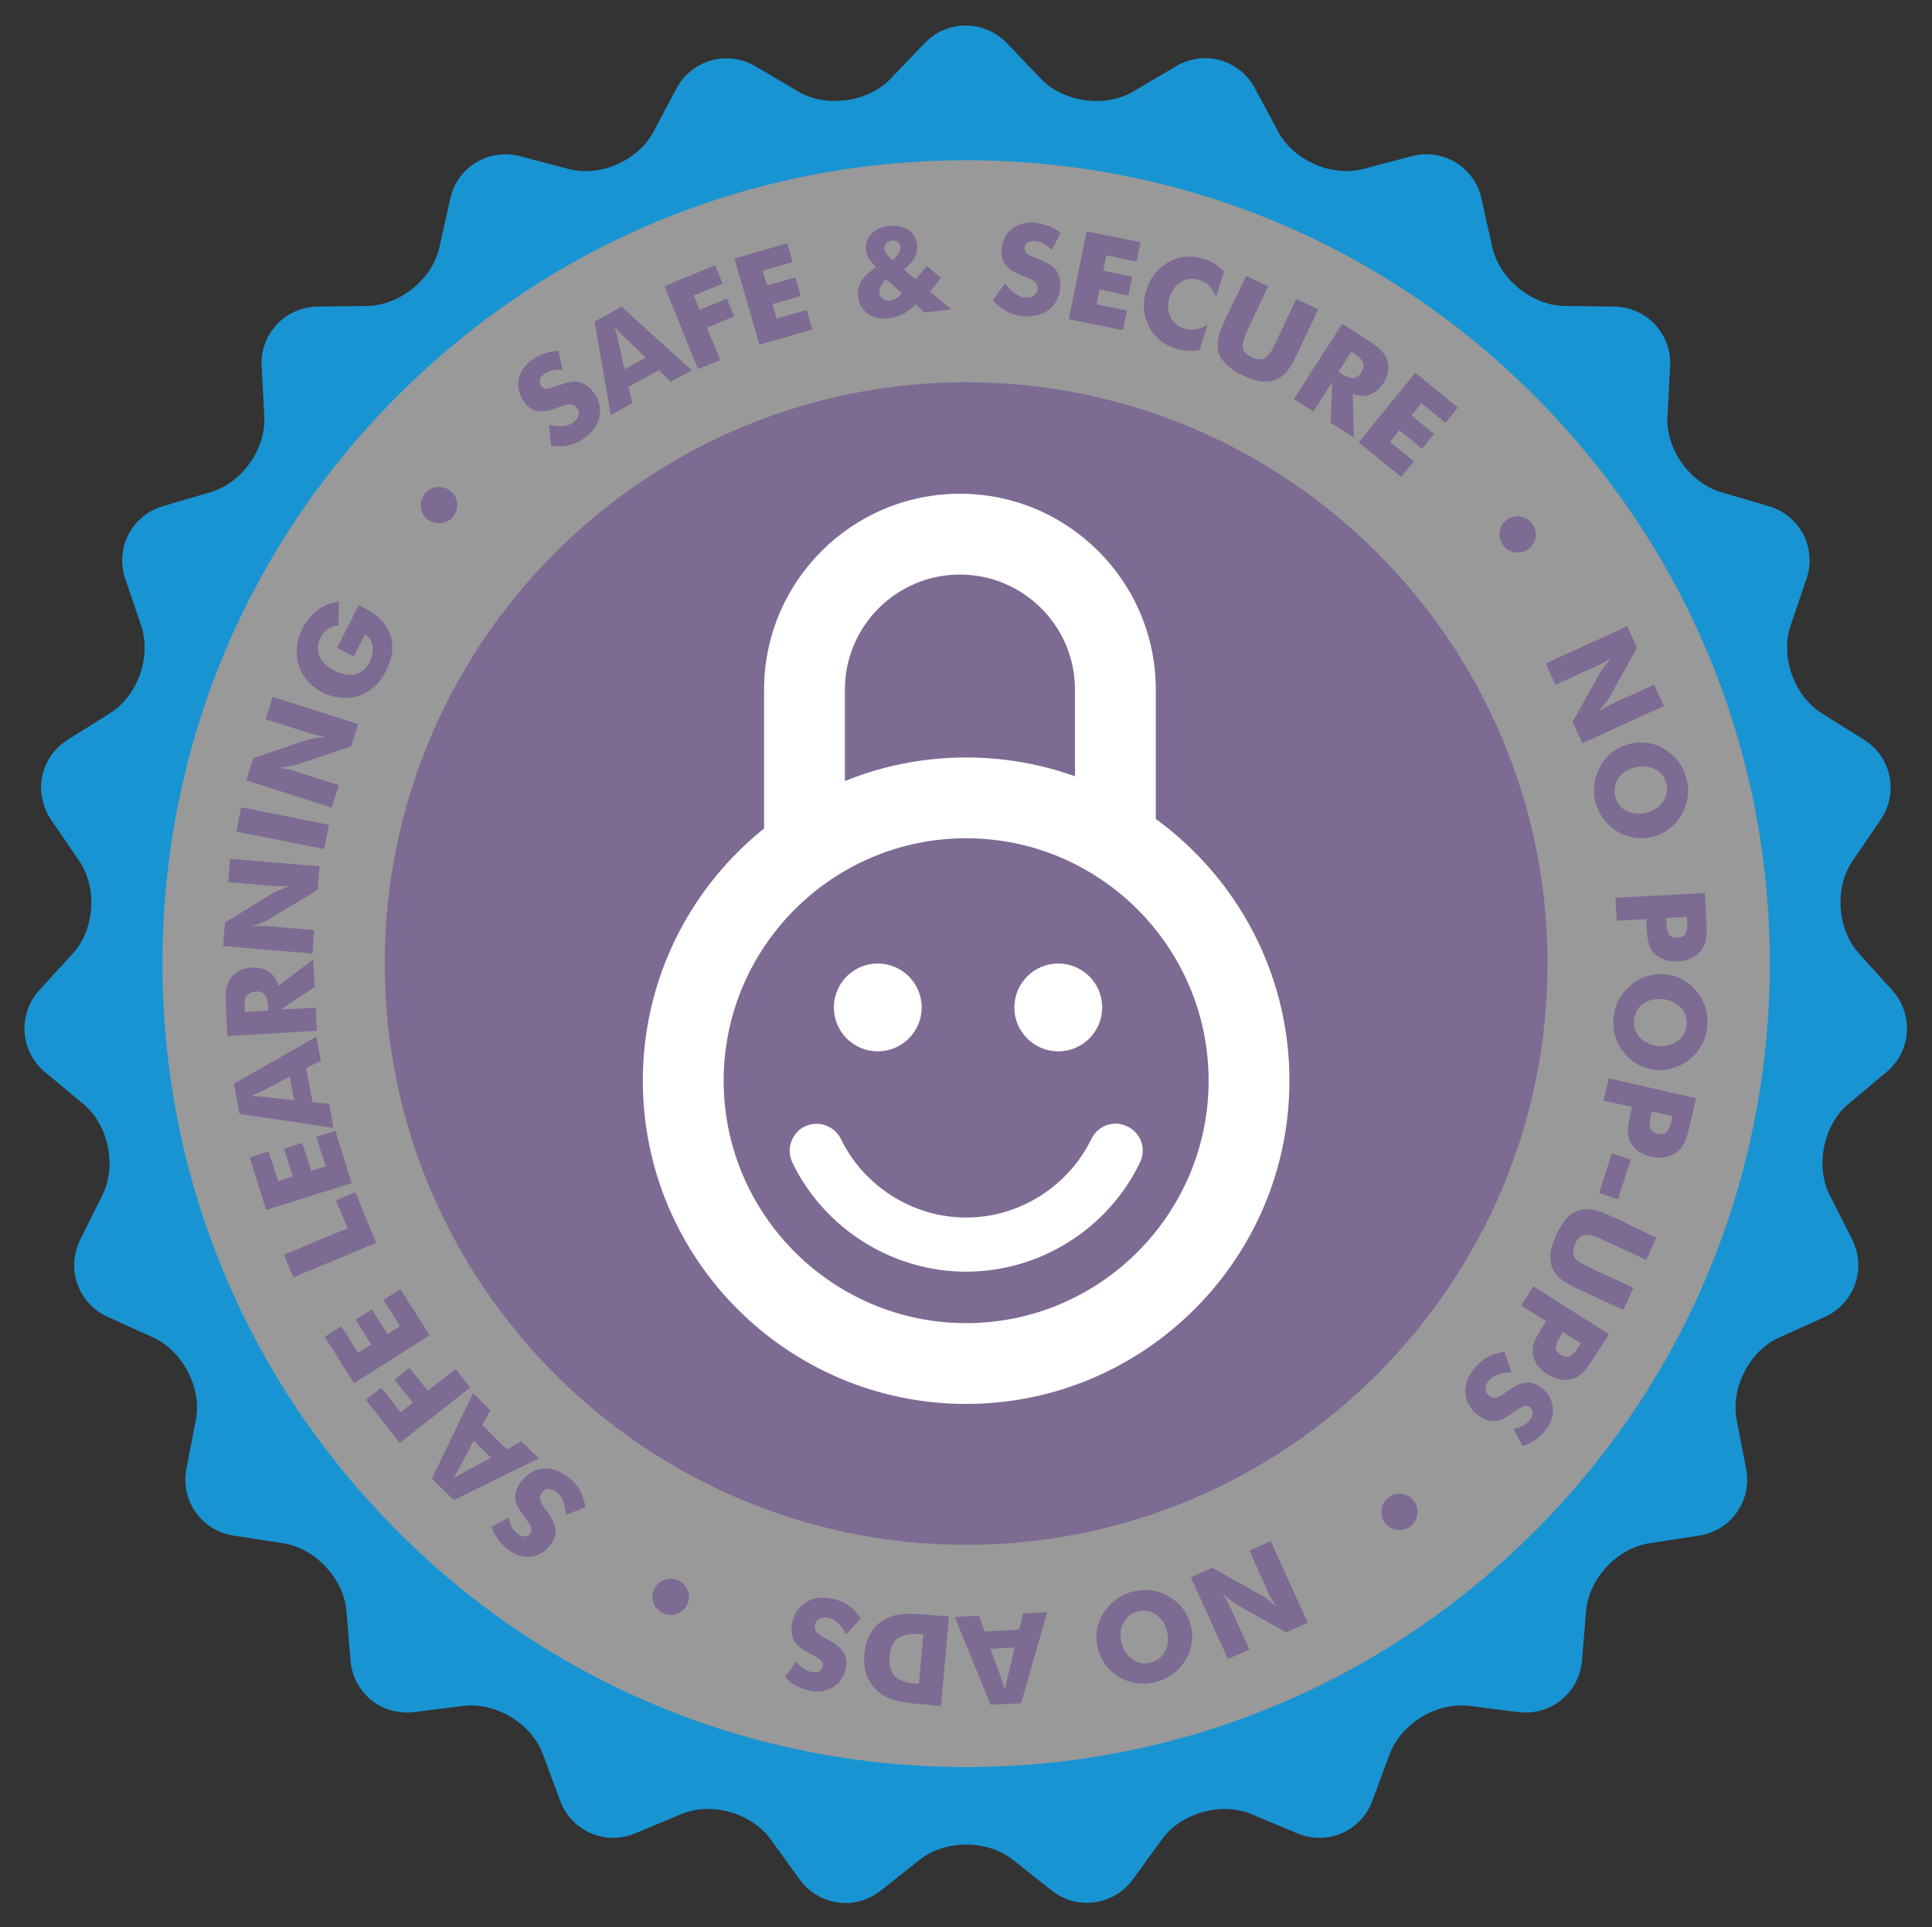 <svg id="Layer_1" xmlns="http://www.w3.org/2000/svg" viewBox="0 0 717.1 715.5"><rect x="0" y="0" width="717.1" height="715.5" fill="#333333" stroke="none"/><style>.st0{opacity:.5;fill:#fff}.st1{fill:#7d6b93}.st2{fill:#1894d2}.st3{fill:#fff}</style><path class="st0" d="M358.6 43.2C185.1 43.2 44 184.3 44 357.7s141.1 314.6 314.6 314.6 314.6-141.1 314.6-314.6S532 43.2 358.6 43.2z"/><path class="st1" d="M358.6 141.9c-119 0-215.8 96.8-215.8 215.8s96.8 215.8 215.8 215.8 215.8-96.8 215.8-215.8-96.8-215.8-215.8-215.8z"/><path class="st2" d="M679.1 443.6c-5.4-10.8-2.3-26 7-33.8l14.1-11.8c9.3-7.8 10.2-21.4 2.1-30.4L690 354c-8.1-9-9.2-24.4-2.4-34.4l10.4-15.2c6.8-10 4.1-23.4-6.2-29.8l-15.6-9.8c-10.3-6.4-15.5-21.1-11.6-32.5l5.9-17.4c3.9-11.5-2.4-23.6-14-27l-17.7-5.2c-11.6-3.4-20.6-16.1-19.9-28.2l1-18.4c.7-12.1-8.7-22.1-20.8-22.3l-18.4-.2c-12.1-.2-24.1-10-26.8-21.8l-4-18c-2.6-11.8-14.3-18.9-26-15.8l-17.8 4.7c-11.7 3.1-25.9-3.1-31.6-13.7l-8.7-16.2c-5.7-10.7-18.9-14.4-29.3-8.2L420.6 34c-10.4 6.1-25.8 4-34.2-4.7L373.7 16c-8.4-8.7-22.1-8.7-30.5 0l-12.7 13.3c-8.4 8.7-23.8 10.8-34.2 4.7l-15.9-9.4c-10.4-6.1-23.6-2.4-29.3 8.2L242.5 49c-5.7 10.7-20 16.9-31.6 13.7L193.1 58c-11.7-3.1-23.4 4-26 15.8l-4 18c-2.6 11.8-14.7 21.6-26.8 21.8l-18.4.2c-12.1.2-21.5 10.2-20.8 22.3l1 18.4c.7 12.1-8.3 24.8-19.9 28.2l-17.7 5.2c-11.6 3.4-17.9 15.6-14 27l5.9 17.4c3.9 11.5-1.3 26.1-11.6 32.5l-15.6 9.8c-10.3 6.4-13 19.8-6.2 29.8l10.4 15.2c6.8 10 5.8 25.5-2.4 34.4l-12.4 13.6c-8.1 9-7.2 22.6 2.1 30.4L31 409.9c9.3 7.8 12.4 23 7 33.8l-8.2 16.5C24.4 471 29 483.9 40 488.9l16.8 7.6c11 5 18.2 18.8 15.9 30.6l-3.5 18.1c-2.3 11.9 5.6 23.1 17.6 24.9l18.2 2.8c12 1.8 22.6 13.2 23.6 25.2l1.5 18.3c1 12.1 11.6 20.7 23.6 19.2l18.3-2.3c12-1.5 25.3 6.6 29.5 17.9l6.4 17.3c4.2 11.3 16.8 16.8 27.9 12.1l17-7.1c11.2-4.7 26.1-.5 33.2 9.3l10.8 14.9c7.1 9.8 20.7 11.7 30.2 4.1l14.4-11.4c9.5-7.5 25-7.5 34.5 0l14.4 11.4c9.5 7.5 23.1 5.6 30.2-4.1l10.8-14.9c7.1-9.8 22.1-14 33.2-9.3l17 7.1c11.2 4.7 23.7-.8 27.9-12.1l6.4-17.3c4.2-11.3 17.5-19.4 29.5-17.9l18.3 2.3c12 1.5 22.6-7.2 23.6-19.2l1.5-18.3c1-12.1 11.6-23.4 23.6-25.2l18.2-2.8c12-1.8 19.9-13 17.6-24.9l-3.5-18.1c-2.3-11.9 4.8-25.7 15.9-30.6l16.8-7.6c11-5 15.6-17.9 10.2-28.7l-8.4-16.6zm-109.6 125C513.1 625 438.2 656 358.6 656c-79.7 0-154.6-31-210.9-87.4-56.3-56.3-87.4-131.2-87.4-210.9 0-79.7 31-154.6 87.4-210.9C204 90.5 278.9 59.5 358.6 59.5c79.7 0 154.6 31 210.9 87.4 56.3 56.3 87.4 131.2 87.4 210.9-.1 79.6-31.1 154.5-87.4 210.8z"/><path class="st3" d="M358.6 521.2c-66.2 0-120-53.8-120-120s53.8-120 120-120 120 53.8 120 120-53.9 120-120 120zm0-210c-49.6 0-90 40.4-90 90s40.4 90 90 90 90-40.4 90-90-40.4-90-90-90z"/><path class="st3" d="M358.6 472.1c-27.3 0-52.6-15.9-64.5-40.5-2.4-5-.3-11 4.6-13.4 5-2.4 11-.3 13.4 4.6 8.6 17.7 26.8 29.2 46.5 29.2s37.9-11.5 46.5-29.2c2.4-5 8.4-7.1 13.4-4.6 5 2.4 7.1 8.4 4.6 13.4-11.9 24.7-37.2 40.5-64.5 40.5zm-45-154.4h-30V256c0-40.1 32.6-72.7 72.7-72.7S429 215.9 429 256v58.7h-30V256c0-23.6-19.2-42.7-42.7-42.7-23.6 0-42.7 19.2-42.7 42.7v61.7z"/><circle class="st3" cx="325.8" cy="374" r="16.3"/><circle class="st3" cx="392.8" cy="374" r="16.3"/><path class="st1" d="M203.8 157.7c2 .5 3.7.6 5.2.5 1.5-.2 2.8-.6 3.8-1.4 1-.7 1.6-1.6 1.9-2.5.3-1 .1-1.9-.5-2.7-.6-.9-1.4-1.4-2.3-1.5-.9-.1-2.5.3-4.8 1.2-3.2 1.2-5.7 1.6-7.6 1.3-1.9-.4-3.6-1.5-5-3.5-1.9-2.6-2.5-5.3-2-8.2s2.2-5.3 5-7.3c1.5-1.1 3-1.9 4.7-2.4 1.6-.6 3.3-.9 5.1-.9l1.5 7c-1.3-.1-2.6 0-3.7.2-1.1.3-2.1.7-3 1.3-.9.6-1.5 1.4-1.7 2.2-.2.8-.1 1.6.3 2.2.5.7 1.1 1 1.9 1.1.8.1 2-.2 3.6-.9l.4-.1c3.6-1.3 6.2-1.9 7.8-1.6 1.1.2 2.2.6 3.2 1.3 1 .7 1.9 1.6 2.7 2.7 2.1 2.9 2.8 5.8 2.2 8.9-.6 3.1-2.5 5.8-5.6 8-1.9 1.4-3.8 2.3-5.8 2.7-2 .5-4.2.5-6.6.2l-.7-7.8zm22.9-3.6l-6-34.7 10-5.5 26.1 23.6-7.9 4.3-4.3-4.4-11.3 6.2 1.4 6.1-8 4.4zm5.1-17l7.9-4.3-8.3-8c-.3-.2-.6-.6-1.2-1.2-.5-.6-1.2-1.3-2-2.2.2.8.4 1.6.6 2.3.2.7.4 1.5.5 2.2l2.5 11.2zm27.3-.1l-12.5-30.8 18.9-7.7 2.7 6.8-10.7 4.4 2.2 5.3 10.1-4.1 2.7 6.6-10.1 4.1 4.9 12.1-8.2 3.3zm22.8-9l-9.3-32 19.6-5.7 2 7-11.1 3.2 1.6 5.5 10.5-3 2 6.9-10.5 3 1.6 5.4 11.1-3.2 2.1 7.2-19.6 5.7zm61.1-12l-3.2-3.1c-1.4 1.6-3 2.9-4.7 3.7-1.7.9-3.6 1.4-5.7 1.6-2.9.3-5.4-.3-7.5-1.9-2-1.5-3.2-3.7-3.4-6.4-.2-2.1.2-4 1.3-5.7 1.1-1.7 2.9-3.4 5.4-5.1-1.2-1.1-2-2.2-2.7-3.2-.6-1.1-1-2.2-1.1-3.3-.2-2.2.5-4.2 2.1-5.8 1.6-1.7 3.7-2.6 6.4-2.9 3-.3 5.5.2 7.3 1.5 1.9 1.3 2.9 3.2 3.2 5.7.2 1.6-.2 3.1-1 4.6-.8 1.5-2.1 2.9-3.9 4.3l4.3 3.7c.7-.7 1.4-1.5 2.1-2.3.7-.8 1.4-1.7 2.1-2.7l5.2 4.4c-.7 1-1.4 2-2 2.8-.7.8-1.4 1.6-2 2.3l7.9 6.7L343 116zm-8.2-7.1l-5.9-5.3c-1 1-1.6 1.9-2 2.7-.4.8-.6 1.6-.5 2.3.1 1 .5 1.7 1.2 2.3.7.6 1.6.8 2.6.7.7-.1 1.5-.3 2.2-.8.8-.4 1.6-1 2.4-1.9zm-3.5-12.3l1-1c.7-.7 1.2-1.4 1.5-2 .3-.7.5-1.3.4-1.9-.1-.8-.4-1.4-1-1.9-.6-.4-1.3-.6-2.1-.5-.9.1-1.7.4-2.2 1-.5.6-.7 1.3-.6 2.2 0 .4.2.8.5 1.3s.6 1 1 1.3l1.5 1.5zm41.8 8.6c1.2 1.6 2.4 2.9 3.7 3.8 1.2.9 2.5 1.4 3.8 1.5 1.2.1 2.2-.1 3.1-.7.8-.6 1.3-1.4 1.4-2.4.1-1.1-.2-2-.8-2.6-.6-.7-2.1-1.4-4.4-2.3-3.2-1.2-5.4-2.5-6.6-4.1-1.2-1.5-1.7-3.5-1.5-6 .3-3.2 1.6-5.7 3.9-7.5 2.3-1.8 5.1-2.5 8.5-2.2 1.8.2 3.5.6 5.1 1.2 1.6.6 3.1 1.5 4.4 2.7l-3.4 6.2c-.9-1-1.9-1.7-3-2.3-1-.5-2.1-.9-3.1-1-1.1-.1-2 .1-2.7.5-.7.5-1.1 1.1-1.2 1.9-.1.8.2 1.5.7 2.1.6.6 1.7 1.1 3.3 1.7l.4.2c3.6 1.3 5.9 2.7 7 4 .7.9 1.2 1.9 1.5 3.1.3 1.2.4 2.5.3 3.8-.3 3.5-1.7 6.2-4.2 8.2-2.5 1.9-5.7 2.7-9.5 2.4-2.3-.2-4.4-.8-6.2-1.8-1.8-1-3.5-2.4-5.1-4.2l4.6-6.2zm23.6 13.3l6.6-32.6 20 4-1.4 7.2-11.3-2.3-1.1 5.7 10.7 2.2-1.4 7-10.7-2.2-1.1 5.5 11.3 2.3-1.5 7.3-20.1-4.1zm57.7-17.8l-3 9.4c-.8-1.7-1.6-3-2.6-4s-2.1-1.7-3.5-2.1c-2.5-.8-4.8-.6-6.8.6-2.1 1.2-3.6 3.2-4.4 5.9-.8 2.5-.7 4.9.3 7.1 1 2.2 2.8 3.7 5.2 4.4 1.3.4 2.7.5 4.1.3 1.4-.2 2.9-.8 4.5-1.8l-3 9.5c-1.6.2-3.1.3-4.6.2-1.5-.1-2.9-.4-4.3-.8-1.7-.6-3.3-1.3-4.6-2.2-1.3-.9-2.5-1.9-3.4-3.2-1.9-2.3-3-4.9-3.5-7.7s-.2-5.7.7-8.7c.8-2.4 1.9-4.5 3.3-6.2 1.4-1.7 3.2-3.2 5.3-4.3 2-1.1 4.1-1.7 6.2-1.8 2.1-.2 4.3.1 6.7.9 1.4.4 2.7 1 4 1.8 1 .7 2.2 1.6 3.4 2.7zm8.1 1.7l8.2 3.9-6.9 14.6c-1 2.2-1.7 3.7-2 4.7-.3 1-.5 1.9-.6 2.6 0 .9.2 1.8.8 2.5.6.8 1.4 1.4 2.6 2 1.1.5 2.2.8 3.1.7 1 0 1.8-.4 2.5-1 .6-.5 1.1-1.2 1.7-2.1.6-.9 1.3-2.4 2.3-4.6l1-2.1 5.9-12.6 8.2 3.8-7.5 15.9c-1.6 3.3-2.9 5.6-4 7-1.1 1.4-2.4 2.4-3.9 3.1-1.6.7-3.4 1-5.5.8-2.1-.2-4.4-1-7-2.2-2.6-1.2-4.6-2.5-6.1-4s-2.5-3-3-4.7c-.4-1.5-.4-3.2-.1-5 .3-1.8 1.3-4.3 2.8-7.6l1.5-3.1 6-12.6zm17.7 45.8l18-28 8 5.1c3.1 2 5.2 3.6 6.3 4.6 1 1.1 1.8 2.2 2.3 3.5.5 1.4.7 2.9.4 4.4-.2 1.5-.8 3-1.7 4.4-1.4 2.2-3.1 3.6-5 4.3-1.9.7-4.1.6-6.4-.3l.4 16.2-8.6-5.5.6-15.1-7 11-7.3-4.6zm16.6-10.2l1.4.9c1.6 1.1 3 1.5 4.1 1.5 1.1-.1 2.1-.7 2.8-1.9.9-1.4 1.2-2.6.9-3.7-.3-1-1.3-2.1-3-3.2l-1.5-1-4.7 7.4zm7.5 26.2l21-25.8 15.8 12.9-4.6 5.7-8.9-7.3-3.7 4.5 8.4 6.9-4.5 5.5-8.4-6.9-3.5 4.3 8.9 7.3-4.7 5.8-15.8-12.9zm54.8 28.9c1.5-1.1 3.1-1.6 5-1.4 1.8.2 3.3 1.1 4.5 2.6 1.1 1.5 1.6 3.1 1.4 4.9-.2 1.8-1.1 3.3-2.5 4.5-1.5 1.1-3.1 1.6-5 1.4-1.9-.2-3.4-1.1-4.5-2.5-1.1-1.5-1.6-3.1-1.4-5 .2-1.9 1.1-3.4 2.5-4.5zm14.6 53.2l30.3-13.8 3.6 8-10.3 18.5c-.2.4-.7 1-1.4 2-.7.9-1.6 2-2.7 3.2 1.2-.7 2.2-1.4 3.2-1.9.9-.5 1.8-1 2.6-1.3l15-6.8 3.6 7.9-30.3 13.8-3.6-7.9 10.4-18.6c.2-.4.7-1 1.4-2 .7-.9 1.6-2 2.6-3.2-1.2.7-2.3 1.4-3.2 1.9-.9.5-1.8 1-2.6 1.3l-15 6.8-3.6-7.9zm39.8 64.3c-2.3.6-4.6.7-6.8.4-2.2-.3-4.4-1.1-6.4-2.3-2-1.2-3.7-2.8-5.1-4.7-1.4-1.9-2.4-4-3-6.2-.6-2.3-.7-4.6-.4-6.9.3-2.3 1.1-4.5 2.2-6.5 1.2-2.1 2.7-3.8 4.5-5.2 1.8-1.4 3.9-2.4 6.2-3 2.3-.6 4.6-.7 6.8-.4 2.3.3 4.4 1.1 6.4 2.4 2 1.2 3.7 2.7 5.1 4.6 1.4 1.9 2.4 4 3 6.3.6 2.3.7 4.6.4 6.9-.3 2.3-1.1 4.5-2.2 6.5-1.2 2-2.7 3.7-4.5 5.1-1.8 1.4-3.9 2.4-6.2 3zm-13.9-14.8c.6 2.4 2 4.2 4.2 5.3 2.2 1.1 4.7 1.3 7.4.6 2.7-.7 4.7-2.1 6.1-4.2 1.4-2.1 1.8-4.3 1.2-6.7-.6-2.4-2-4.2-4.3-5.3-2.2-1.1-4.7-1.3-7.4-.6-2.8.7-4.8 2.1-6.2 4.1-1.3 2.1-1.7 4.3-1 6.8zm.5 46l-.5-8.5 33.2-1.8.5 9.5c.2 3.7.2 6.3-.1 7.8-.3 1.5-.8 2.8-1.7 3.9-.9 1.3-2.2 2.3-3.6 3-1.5.7-3.2 1.1-5 1.2-2 .1-3.7-.1-5.3-.7-1.5-.6-2.8-1.4-3.9-2.6-.8-.9-1.4-2-1.7-3.2-.4-1.3-.7-3.3-.8-6.1l-.1-1.5-.1-1.6-10.9.6zm18.3-1l.1 1.7c.1 2.2.5 3.7 1.1 4.5.6.8 1.7 1.2 3.1 1.1 1.4-.1 2.4-.6 2.9-1.4.5-.9.8-2.4.6-4.5l-.1-1.8-7.7.4zm-3.6 56.4c-2.4-.2-4.6-.8-6.6-1.9-2-1.1-3.8-2.5-5.3-4.3-1.5-1.8-2.6-3.9-3.3-6.1-.7-2.2-.9-4.5-.7-6.9.2-2.4.8-4.6 1.9-6.7 1.1-2.1 2.5-3.9 4.3-5.4 1.8-1.6 3.8-2.7 5.9-3.4 2.2-.7 4.4-1 6.8-.8 2.4.2 4.6.8 6.6 1.9 2 1.1 3.8 2.5 5.3 4.4 1.5 1.8 2.6 3.8 3.3 6 .7 2.2.9 4.5.7 6.9-.2 2.4-.8 4.6-1.9 6.7-1.1 2.1-2.5 3.9-4.3 5.4-1.8 1.5-3.7 2.6-5.9 3.3-2.2.8-4.5 1.1-6.8.9zm-8.3-18.5c-.2 2.5.5 4.7 2.2 6.5 1.7 1.8 4 2.8 6.8 3.1 2.8.2 5.2-.4 7.2-1.9s3.1-3.5 3.3-5.9c.2-2.5-.5-4.7-2.2-6.5-1.7-1.8-4-2.8-6.8-3.1-2.8-.2-5.2.4-7.2 1.8s-3 3.4-3.3 6zm-11.3 29.9l1.9-8.3 32.4 7.4-2.1 9.2c-.8 3.6-1.6 6.1-2.3 7.5-.7 1.4-1.6 2.5-2.7 3.3-1.3 1-2.7 1.6-4.3 1.9-1.6.3-3.4.2-5.2-.2-1.9-.4-3.6-1.1-4.9-2.1-1.3-1-2.3-2.1-3-3.6-.5-1.1-.8-2.3-.8-3.6 0-1.3.3-3.3.9-6.1l.3-1.5.4-1.6-10.6-2.3zm17.9 4l-.4 1.7c-.5 2.1-.5 3.7-.1 4.7s1.3 1.6 2.7 1.9c1.4.3 2.4.1 3.2-.6s1.4-2.1 1.9-4.2l.4-1.8-7.7-1.7zm-14.8 15.6l7 2.3-4.8 14.7-7-2.3 4.8-14.7zm16.5 31.3l-3.8 8.2-14.7-6.8c-2.2-1-3.7-1.7-4.7-2-1-.3-1.9-.5-2.6-.5-.9 0-1.8.2-2.5.8-.8.6-1.4 1.5-1.9 2.6s-.8 2.2-.7 3.1c0 1 .4 1.8 1 2.5.5.6 1.2 1.1 2.1 1.6.9.5 2.4 1.3 4.6 2.3l2.1 1 12.6 5.8-3.8 8.2-16-7.4c-3.3-1.5-5.7-2.9-7.1-4-1.4-1.1-2.4-2.4-3.1-3.9-.7-1.6-1-3.4-.8-5.5.2-2.1.9-4.4 2.1-7 1.2-2.6 2.5-4.6 3.9-6.2 1.4-1.5 3-2.5 4.7-3 1.5-.4 3.2-.5 5-.2 1.8.3 4.3 1.2 7.6 2.8l3.1 1.4 12.9 6.2zm-50.2 25.2l4.5-7.2 28.1 17.8-5.1 8c-2 3.1-3.5 5.2-4.6 6.3-1.1 1.1-2.3 1.8-3.6 2.2-1.5.5-3.1.6-4.7.3s-3.2-.9-4.8-1.9c-1.7-1.1-3-2.3-3.9-3.6-.9-1.3-1.5-2.8-1.6-4.4-.1-1.2 0-2.4.4-3.6.4-1.2 1.4-3.1 2.9-5.4l.8-1.3.9-1.4-9.3-5.8zm15.5 9.8l-.9 1.5c-1.2 1.8-1.7 3.3-1.7 4.3s.7 2 1.9 2.7c1.2.7 2.2.9 3.2.5s2-1.5 3.2-3.3l1-1.5-6.7-4.2zM561 509.4c-2 .1-3.8.4-5.2 1-1.4.5-2.5 1.3-3.3 2.3-.8.9-1.1 1.9-1.1 2.9s.4 1.8 1.2 2.5c.9.7 1.7 1 2.6.8s2.3-1 4.3-2.4c2.7-2 5.1-3.1 7-3.2 1.9-.2 3.9.5 5.8 2 2.5 2 3.8 4.4 4.1 7.4.2 2.9-.7 5.7-2.8 8.3-1.1 1.4-2.4 2.6-3.8 3.6s-3 1.7-4.7 2.2l-3.3-6.3c1.3-.3 2.5-.7 3.5-1.2 1-.6 1.9-1.3 2.5-2.1.7-.9 1-1.7 1.1-2.6 0-.9-.3-1.5-.9-2.1-.6-.5-1.4-.7-2.1-.6-.8.2-1.9.8-3.3 1.8l-.3.2c-3.1 2.3-5.5 3.5-7.1 3.6-1.1.1-2.3 0-3.4-.4s-2.3-1-3.4-1.9c-2.8-2.2-4.2-4.9-4.5-8-.2-3.2.9-6.2 3.3-9.2 1.5-1.8 3.1-3.2 4.9-4.2 1.8-1 3.9-1.6 6.3-2l2.6 7.6zm-36.3 47.7c1.2 1.5 1.6 3.1 1.4 5-.2 1.8-1.1 3.3-2.5 4.5-1.5 1.1-3.1 1.6-4.9 1.4-1.8-.2-3.3-1.1-4.5-2.5-1.1-1.5-1.6-3.1-1.4-5 .2-1.9 1.1-3.4 2.5-4.5 1.5-1.2 3.1-1.6 5-1.4s3.2 1 4.4 2.5zm-53.1 15l13.8 30.3-8 3.6-18.5-10.4c-.4-.2-1-.7-2-1.4-.9-.7-2-1.6-3.2-2.7.7 1.2 1.4 2.2 1.9 3.2.5.9 1 1.8 1.3 2.6l6.8 15-7.9 3.6-13.8-30.3 7.9-3.6 18.6 10.4c.4.2 1 .7 2 1.4.9.7 2 1.6 3.2 2.6-.7-1.2-1.4-2.3-1.9-3.2s-1-1.8-1.3-2.6l-6.8-15 7.9-3.5zm-64 40.2c-.6-2.3-.8-4.6-.5-6.8.3-2.2 1.1-4.4 2.3-6.4 1.2-2 2.8-3.7 4.7-5.2 1.9-1.4 4-2.4 6.2-3 2.3-.6 4.6-.8 6.9-.5 2.3.3 4.5 1 6.5 2.2 2.1 1.2 3.8 2.6 5.2 4.4 1.4 1.8 2.4 3.9 3 6.1.6 2.3.8 4.6.4 6.8-.3 2.3-1.1 4.4-2.3 6.4-1.2 2-2.7 3.7-4.6 5.1-1.9 1.4-4 2.4-6.3 3-2.3.6-4.6.8-6.9.5-2.3-.3-4.5-1-6.6-2.2-2-1.2-3.7-2.6-5.1-4.4-1.3-1.7-2.3-3.7-2.9-6zm14.6-14c-2.4.6-4.2 2.1-5.3 4.3-1.1 2.2-1.3 4.7-.6 7.4.7 2.7 2.1 4.7 4.2 6.1 2.1 1.4 4.3 1.7 6.7 1.1 2.4-.6 4.2-2.1 5.3-4.3 1.1-2.2 1.3-4.7.6-7.4-.7-2.8-2.1-4.8-4.2-6.2-1.9-1.3-4.2-1.7-6.7-1zm-33.5.2l-9.7 33.8-11.3.6-13.3-32.6 9-.5 2 5.9 12.9-.7 1.4-6 9-.5zm-12.1 13.1l-9 .5 4 10.8c.1.3.3.9.5 1.6.2.7.5 1.7.9 2.8.2-.8.3-1.6.5-2.4.1-.8.3-1.5.5-2.2l2.6-11.1zm-24.4-11.5l-2.9 33.2-6.9-.6c-5.1-.4-8.8-1-10.9-1.7-2.1-.7-3.9-1.6-5.4-2.9-2-1.6-3.4-3.7-4.3-6-.9-2.4-1.2-5-1-8 .3-2.9 1-5.5 2.3-7.7 1.3-2.2 3-3.9 5.3-5.2 1.7-1 3.6-1.6 5.7-1.9 2.1-.3 5.3-.3 9.6.1l1.5.1 7 .6zm-9.5 6.7l-1.5-.1c-3.5-.3-6.2.2-8 1.5-1.8 1.3-2.8 3.6-3 6.7-.3 3.2.3 5.6 1.8 7.2 1.5 1.6 4 2.6 7.6 2.9l1.5.1 1.6-18.3zm-28.6-.1c-1-1.8-2.1-3.2-3.2-4.2s-2.3-1.7-3.6-1.9c-1.2-.3-2.2-.1-3.1.3-.9.5-1.5 1.2-1.7 2.2-.2 1.1-.1 2 .5 2.7.5.7 1.9 1.7 4.1 2.8 3 1.5 5 3.1 6 4.8 1 1.7 1.3 3.7.8 6.1-.7 3.1-2.3 5.4-4.8 6.9s-5.4 1.9-8.7 1.2c-1.8-.4-3.4-1-4.9-1.8-1.5-.8-2.9-1.9-4.1-3.2l4.1-5.8c.8 1.1 1.7 1.9 2.7 2.6 1 .7 2 1.1 3 1.3 1.1.2 2 .2 2.8-.2.8-.4 1.3-1 1.4-1.8.2-.8 0-1.5-.5-2.1-.5-.6-1.5-1.3-3.1-2.1l-.4-.2c-3.4-1.8-5.6-3.3-6.4-4.8-.6-1-1-2-1.1-3.3-.2-1.2-.1-2.5.2-3.9.7-3.5 2.5-6 5.2-7.6 2.7-1.6 6-2 9.7-1.2 2.3.5 4.2 1.3 5.9 2.5 1.7 1.2 3.2 2.8 4.6 4.8l-5.4 5.9zm-59-11.1c-.8 1.7-2.1 2.8-3.8 3.5-1.7.6-3.5.5-5.2-.2-1.7-.8-2.8-2-3.5-3.8s-.6-3.5.2-5.1c.8-1.7 2.1-2.8 3.8-3.5 1.8-.6 3.5-.6 5.2.2 1.7.8 2.8 2.1 3.5 3.8.7 1.7.6 3.4-.2 5.1zM210 562.4c-.1-2-.5-3.8-1-5.2-.6-1.4-1.4-2.5-2.4-3.3-1-.7-1.9-1.1-3-1.1-1 0-1.8.4-2.4 1.2-.7.9-.9 1.8-.8 2.6.2.9 1 2.3 2.5 4.3 2 2.7 3.1 5 3.3 7 .2 1.9-.5 3.9-2 5.8-2 2.5-4.4 3.9-7.3 4.2-2.9.3-5.7-.6-8.4-2.7-1.4-1.1-2.7-2.4-3.7-3.8s-1.8-2.9-2.3-4.6l6.2-3.4c.3 1.3.7 2.5 1.3 3.5.6 1 1.3 1.9 2.1 2.5.9.7 1.7 1 2.6 1 .9 0 1.5-.3 2-1s.7-1.4.5-2.1c-.2-.8-.8-1.8-1.9-3.3l-.3-.3c-2.3-3.1-3.6-5.4-3.7-7.1-.1-1.1 0-2.3.4-3.4.4-1.2 1-2.3 1.9-3.4 2.2-2.8 4.8-4.3 8-4.6 3.1-.3 6.2.8 9.3 3.2 1.8 1.4 3.3 3 4.3 4.8 1 1.8 1.7 3.9 2.1 6.3l-7.3 2.9zm-10-21l-31.6 15.5-8.1-8 15.3-31.7 6.4 6.4-3 5.4 9.1 9.1 5.4-3 6.5 6.3zm-17.8-.2l-6.4-6.4-5.3 10.2c-.2.3-.4.8-.8 1.4-.4.7-.9 1.5-1.5 2.5.7-.4 1.4-.9 2.1-1.3.7-.4 1.3-.8 1.9-1.1l10-5.3zm-7.7-26.1l-26.1 20.6-12.6-16 5.7-4.5 7.2 9.1 4.5-3.6-6.8-8.5 5.6-4.4 6.8 8.5 10.3-8.1 5.4 6.9zm-15-19.4l-28.1 17.8-10.9-17.2 6.2-3.9 6.2 9.8 4.9-3.1-5.8-9.2 6-3.8 5.8 9.2 4.7-3-6.2-9.7 6.3-4 10.9 17.1zm-19.9-34.3l-30.7 12.8-3.5-8.4L129 456l-4.3-10.4 7.2-3 7.7 18.8zm-9.1-22.2l-31.7 10-6.1-19.5 7-2.2 3.5 11 5.5-1.7-3.3-10.4 6.8-2.1 3.3 10.4 5.4-1.7-3.5-11 7.1-2.2 6 19.4zm-6.8-20.5l-34.8-5.2-2.1-11.2 30.6-17.4 1.7 8.9-5.5 2.7 2.4 12.7 6.2.6 1.5 8.9zm-14.5-10.2l-1.7-8.9-10.1 5.4c-.3.2-.8.4-1.5.7-.7.3-1.6.7-2.7 1.2.8 0 1.6.1 2.4.1.8.1 1.5.1 2.2.2l11.4 1.3zm8.4-25.8l-33.2 1.9-.5-9.5c-.2-3.7-.2-6.3.1-7.8.3-1.5.8-2.8 1.5-3.9.8-1.2 1.9-2.2 3.3-3 1.4-.7 2.9-1.1 4.6-1.2 2.6-.1 4.7.4 6.4 1.5 1.7 1.2 2.9 3 3.5 5.3l12.9-9.8.6 10.2-12.6 8.4 13-.7.4 8.6zm-18-7.5l-.1-1.7c-.1-2-.5-3.4-1.2-4.2-.7-.9-1.8-1.3-3.2-1.2-1.7.1-2.8.6-3.5 1.5-.7.9-.9 2.3-.8 4.3l.1 1.8 8.7-.5zM116 354l-33.2-2.8.7-8.7 18.1-11.1c.4-.2 1.1-.6 2.2-1 1.1-.5 2.4-1 3.9-1.5-1.4.1-2.6.1-3.7.1s-2 0-2.9-.1l-16.4-1.4.7-8.7 33.2 2.8-.7 8.7-18.2 11.1c-.4.2-1.1.6-2.2 1-1.1.5-2.4 1-3.9 1.5 1.4-.1 2.6-.1 3.7-.1s2 0 2.9.1l16.4 1.4-.6 8.7zm4.3-38.8l-32.6-6.5 1.8-9 32.6 6.5-1.8 9zm2.8-15.4l-31.7-10.1 2.7-8.3 20.1-6.8c.4-.1 1.2-.3 2.4-.5s2.6-.4 4.1-.6c-1.4-.2-2.6-.5-3.6-.7s-2-.5-2.8-.8l-15.7-5 2.6-8.3 31.7 10.1-2.6 8.3-20.2 6.8c-.4.1-1.2.3-2.4.5s-2.5.4-4.1.6c1.4.2 2.6.5 3.7.7 1.1.2 2 .5 2.8.8l15.7 5-2.7 8.3zm8.2-56.1l-6.2-3.1 8-15.9c.2.1.4.2.7.3.2.1.6.3 1.1.5 5.1 2.6 8.4 5.9 9.9 10s1 8.6-1.5 13.5c-1.2 2.4-2.6 4.4-4.3 5.9-1.7 1.5-3.6 2.6-5.8 3.4-2.1.7-4.4.9-6.7.7-2.3-.2-4.6-.8-6.7-1.9-2.2-1.1-4.1-2.5-5.6-4.2-1.5-1.7-2.6-3.7-3.3-5.9-.7-2.2-.9-4.5-.7-6.8.2-2.3.9-4.6 2-6.8 1.5-2.9 3.3-5.2 5.6-6.9 2.3-1.7 4.9-2.7 8-3.1l-.2 8.7c-1.6.3-2.9.8-4 1.5-1.1.8-2 1.8-2.6 3.1-1.2 2.4-1.4 4.7-.4 6.9.9 2.2 2.8 4 5.6 5.4 2.8 1.4 5.4 1.8 7.7 1.3 2.3-.6 4.1-2.1 5.3-4.5 1-2.1 1.4-4 1.1-5.9-.3-1.9-1.3-3.4-2.8-4.4l-4.2 8.2zm27.2-51.1c-1.4-1.2-2.2-2.8-2.3-4.6-.1-1.8.4-3.5 1.7-4.9 1.2-1.4 2.7-2.2 4.6-2.3 1.8-.1 3.5.4 4.9 1.6 1.4 1.2 2.2 2.8 2.3 4.6.1 1.9-.4 3.5-1.6 4.9-1.2 1.4-2.8 2.2-4.6 2.3-2 .1-3.6-.4-5-1.6z"/></svg>